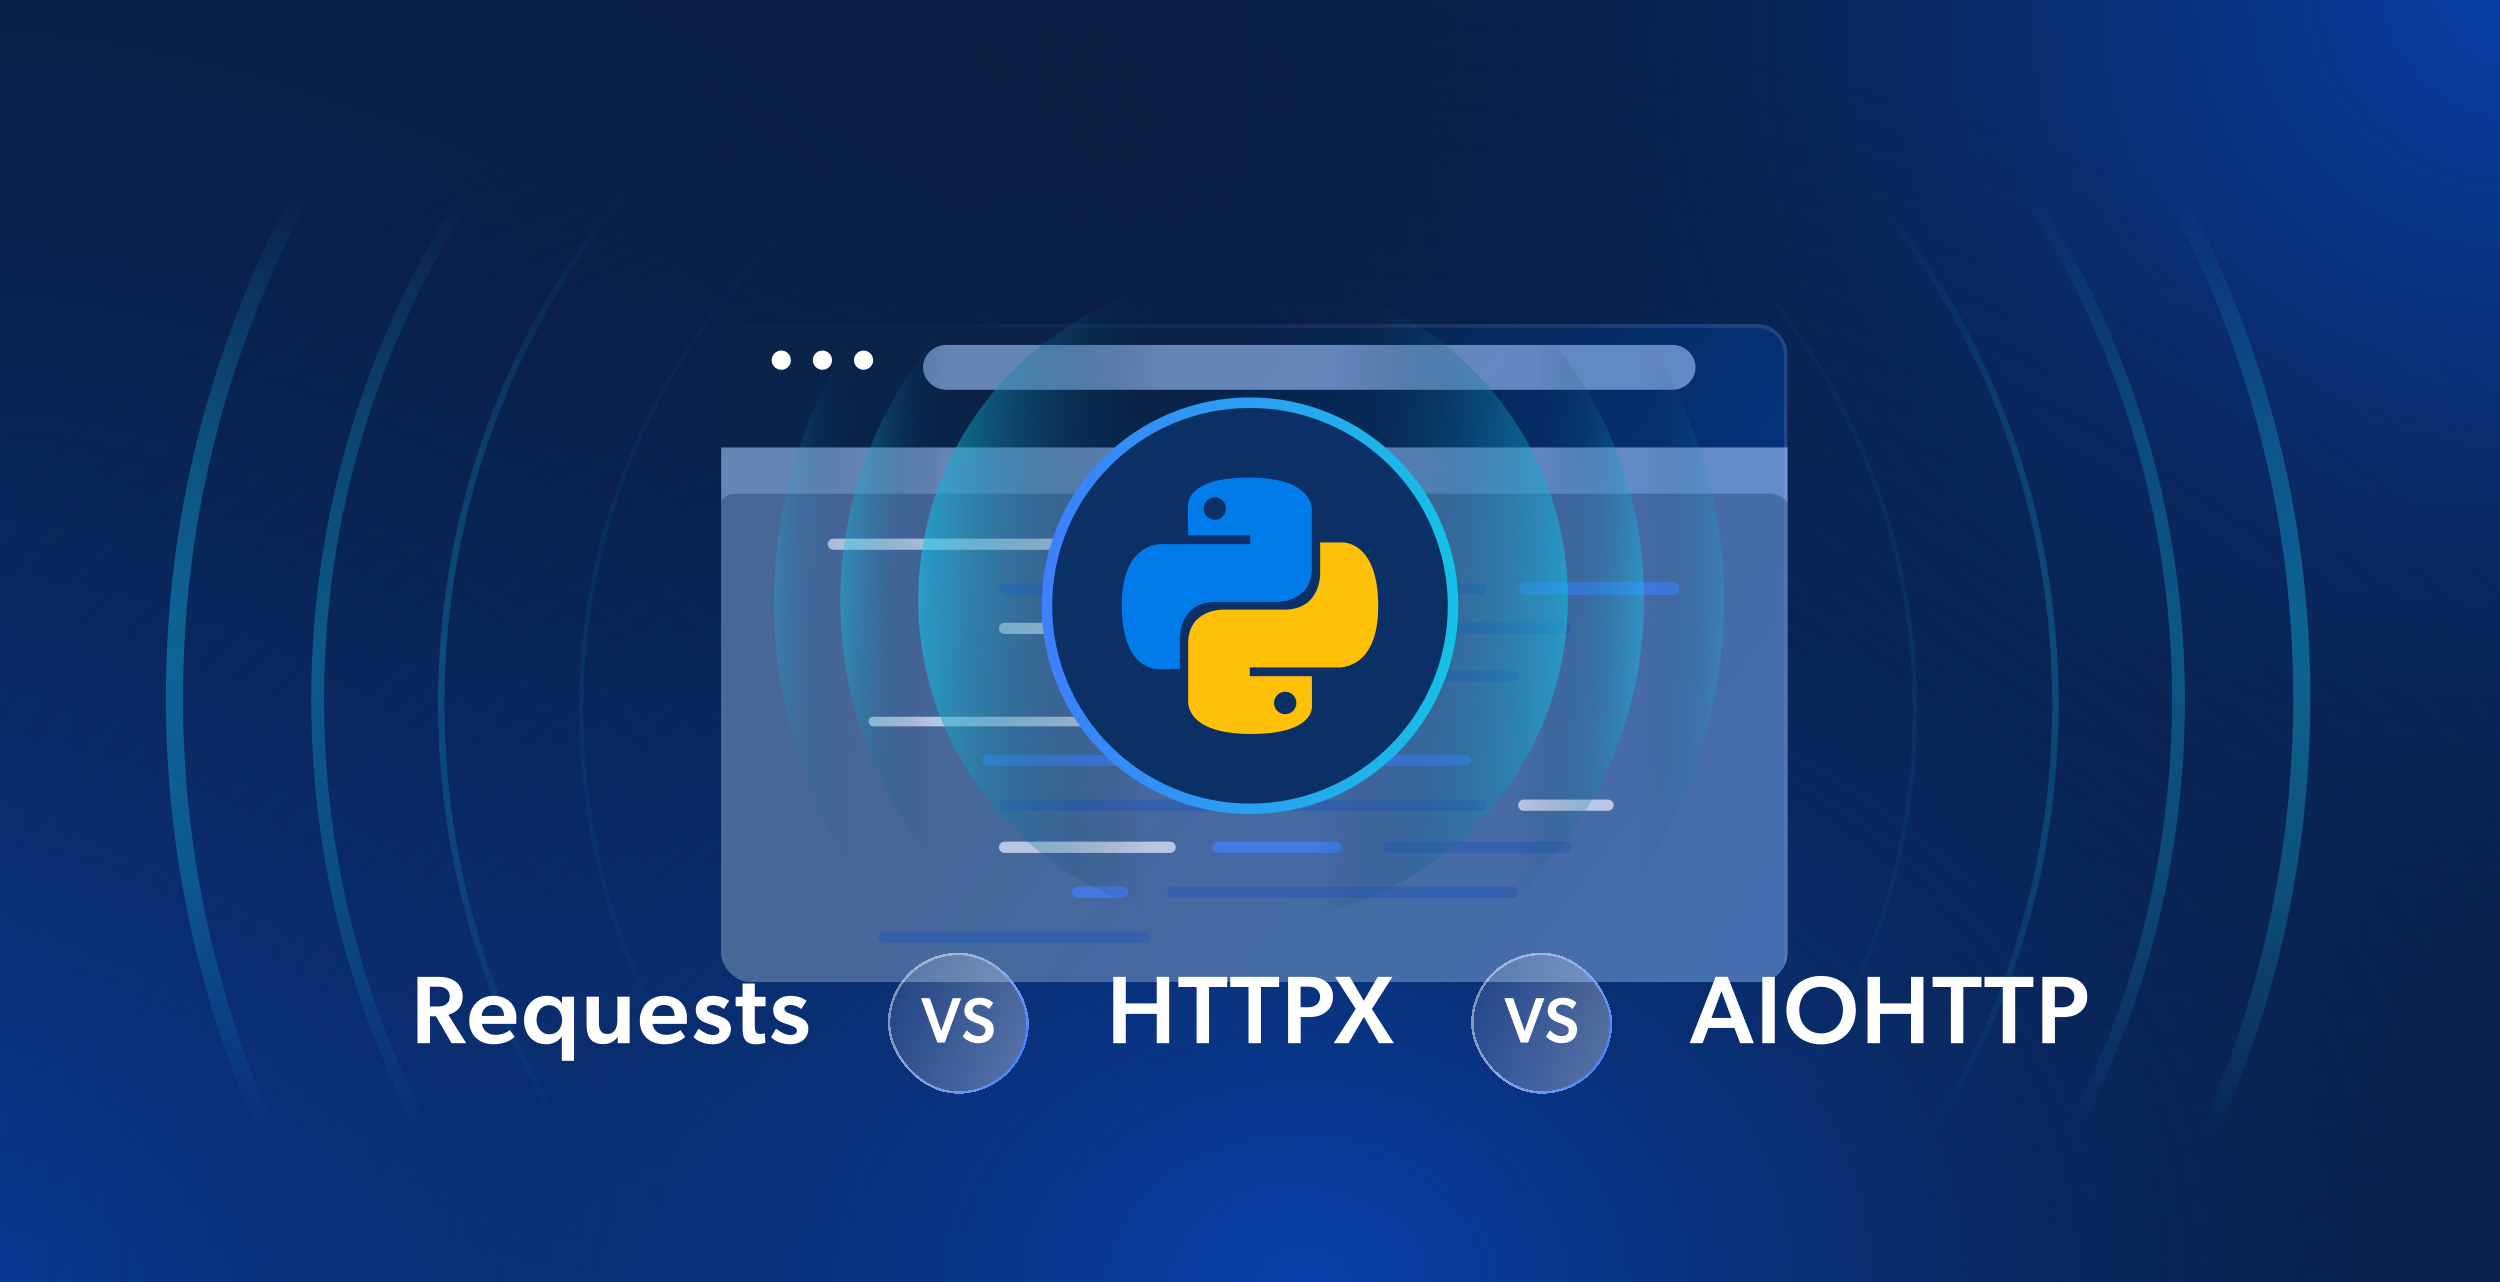 <svg width="780" height="400" viewBox="0 0 780 400" fill="none" xmlns="http://www.w3.org/2000/svg">
<g clip-path="url(#clip0_3522_664)">
<rect width="780" height="400" fill="#091E42"/>
<rect width="780" height="400" fill="url(#paint0_radial_3522_664)"/>
<rect width="780" height="400" fill="url(#paint1_radial_3522_664)"/>
<rect width="780" height="400" fill="url(#paint2_radial_3522_664)"/>
<g opacity="0.4">
<mask id="mask0_3522_664" style="mask-type:alpha" maskUnits="userSpaceOnUse" x="-21" y="57" width="822" height="298">
<path d="M800.843 57.923L-20.842 57.923L-20.842 354.78L800.843 354.78L800.843 57.923Z" fill="url(#paint3_linear_3522_664)"/>
</mask>
<g mask="url(#mask0_3522_664)">
<g filter="url(#filter0_d_3522_664)">
<path d="M386.833 543.138C570.115 543.138 718.694 394.776 718.694 211.762C718.694 28.748 570.115 -119.615 386.833 -119.615C203.552 -119.615 54.973 28.748 54.973 211.762C54.973 394.776 203.552 543.138 386.833 543.138Z" stroke="url(#paint4_linear_3522_664)" stroke-width="5.342"/>
</g>
<g filter="url(#filter1_d_3522_664)">
<path d="M390.001 501.63C550.325 501.63 680.293 371.851 680.293 211.762C680.293 51.672 550.325 -78.107 390.001 -78.107C229.677 -78.107 99.709 51.672 99.709 211.762C99.709 371.851 229.677 501.63 390.001 501.63Z" stroke="url(#paint5_linear_3522_664)" stroke-opacity="0.8" stroke-width="4.007"/>
</g>
<g filter="url(#filter2_d_3522_664)">
<path d="M390.194 463.212C529.27 463.212 642.013 350.634 642.013 211.761C642.013 72.888 529.27 -39.691 390.194 -39.691C251.118 -39.691 138.375 72.888 138.375 211.761C138.375 350.634 251.118 463.212 390.194 463.212Z" stroke="url(#paint6_linear_3522_664)" stroke-opacity="0.6" stroke-width="2.003"/>
</g>
<g opacity="0.4">
<g filter="url(#filter3_d_3522_664)">
<path d="M390.26 419.787C505.177 419.787 598.336 326.764 598.336 212.014C598.336 97.264 505.177 4.241 390.26 4.241C275.343 4.241 182.184 97.264 182.184 212.014C182.184 326.764 275.343 419.787 390.26 419.787Z" stroke="url(#paint7_linear_3522_664)" stroke-opacity="0.5" stroke-width="1.336"/>
</g>
</g>
</g>
</g>
<g clip-path="url(#clip1_3522_664)">
<g filter="url(#filter4_bd_3522_664)">
<rect x="225" y="93.615" width="332.727" height="212.77" rx="9.108" fill="url(#paint8_linear_3522_664)"/>
<rect x="225.569" y="94.184" width="331.589" height="211.632" rx="8.539" stroke="url(#paint9_linear_3522_664)" stroke-opacity="0.2" stroke-width="1.139"/>
</g>
<g style="mix-blend-mode:overlay">
<rect x="225" y="139.615" width="380" height="196" fill="#A2C6FF" fill-opacity="0.6"/>
</g>
<path opacity="0.3" d="M223 160.862C223 157.089 226.058 154.031 229.831 154.031H552.169C555.942 154.031 559 157.089 559 160.862V306.385H223V160.862Z" fill="#022455"/>
<g style="mix-blend-mode:overlay">
<path fill-rule="evenodd" clip-rule="evenodd" d="M288 114.615C288 110.749 291.275 107.615 295.315 107.615H521.685C525.725 107.615 529 110.749 529 114.615C529 118.481 525.725 121.615 521.685 121.615L295.315 121.615C291.275 121.615 288 118.481 288 114.615Z" fill="#A2C6FF" fill-opacity="0.6"/>
</g>
<path d="M246.762 112.376C246.762 114.019 245.406 115.376 243.762 115.376C242.118 115.376 240.762 114.019 240.762 112.376C240.762 110.732 242.118 109.376 243.762 109.376C245.406 109.376 246.762 110.732 246.762 112.376Z" fill="white"/>
<path d="M259.592 112.376C259.592 114.019 258.236 115.376 256.592 115.376C254.948 115.376 253.592 114.019 253.592 112.376C253.592 110.732 254.948 109.376 256.592 109.376C258.277 109.376 259.592 110.732 259.592 112.376Z" fill="white"/>
<path d="M272.424 112.376C272.424 114.019 271.068 115.376 269.424 115.376C267.78 115.376 266.424 114.019 266.424 112.376C266.424 110.732 267.78 109.376 269.424 109.376C271.068 109.376 272.424 110.732 272.424 112.376Z" fill="white"/>
<g style="mix-blend-mode:color-dodge" opacity="0.7">
<path d="M408.876 168.041H260.025C259.057 168.041 258.273 168.825 258.273 169.792C258.273 170.759 259.057 171.543 260.025 171.543H408.876C409.843 171.543 410.628 170.759 410.628 169.792C410.628 168.825 409.843 168.041 408.876 168.041Z" fill="#E7EEFF"/>
<path d="M462.288 182.05H313.437C312.47 182.05 311.686 182.834 311.686 183.801C311.686 184.769 312.47 185.553 313.437 185.553H462.288C463.256 185.553 464.04 184.769 464.04 183.801C464.04 182.834 463.256 182.05 462.288 182.05Z" fill="#2D5CB2"/>
<path d="M522 181.615H476C474.895 181.615 474 182.51 474 183.615C474 184.719 474.895 185.615 476 185.615H522C523.105 185.615 524 184.719 524 183.615C524 182.51 523.105 181.615 522 181.615Z" fill="#3D7FFC"/>
<path d="M365.097 194.309H313.437C312.47 194.309 311.686 195.093 311.686 196.06C311.686 197.027 312.47 197.811 313.437 197.811H365.097C366.064 197.811 366.848 197.027 366.848 196.06C366.848 195.093 366.064 194.309 365.097 194.309Z" fill="#E7EEFF"/>
<path d="M416.757 194.309H379.982C379.015 194.309 378.23 195.093 378.23 196.06C378.23 197.027 379.015 197.811 379.982 197.811H416.757C417.724 197.811 418.508 197.027 418.508 196.06C418.508 195.093 417.724 194.309 416.757 194.309Z" fill="#3D7FFC"/>
<path d="M488.556 194.309H433.394C432.427 194.309 431.643 195.093 431.643 196.06C431.643 197.027 432.427 197.811 433.394 197.811H488.556C489.524 197.811 490.308 197.027 490.308 196.06C490.308 195.093 489.524 194.309 488.556 194.309Z" fill="#2D5CB2"/>
<path d="M471.919 209.194H365.972C365.005 209.194 364.221 209.978 364.221 210.945C364.221 211.912 365.005 212.696 365.972 212.696H471.919C472.886 212.696 473.67 211.912 473.67 210.945C473.67 209.978 472.886 209.194 471.919 209.194Z" fill="#2D5CB2"/>
<path d="M350.212 209.194H336.202C335.235 209.194 334.451 209.978 334.451 210.945C334.451 211.912 335.235 212.696 336.202 212.696H350.212C351.179 212.696 351.963 211.912 351.963 210.945C351.963 209.978 351.179 209.194 350.212 209.194Z" fill="#3D7FFC"/>
<path d="M417.5 223.615H272.5C271.672 223.615 271 224.286 271 225.115C271 225.943 271.672 226.615 272.5 226.615H417.5C418.328 226.615 419 225.943 419 225.115C419 224.286 418.328 223.615 417.5 223.615Z" fill="#E7EEFF"/>
<path d="M457.035 235.462H308.183C307.216 235.462 306.432 236.246 306.432 237.213C306.432 238.18 307.216 238.964 308.183 238.964H457.035C458.002 238.964 458.786 238.18 458.786 237.213C458.786 236.246 458.002 235.462 457.035 235.462Z" fill="#3D7FFC"/>
<path d="M462.288 249.471H313.437C312.47 249.471 311.686 250.255 311.686 251.222C311.686 252.19 312.47 252.974 313.437 252.974H462.288C463.256 252.974 464.04 252.19 464.04 251.222C464.04 250.255 463.256 249.471 462.288 249.471Z" fill="#2D5CB2"/>
<path d="M501.689 249.471H475.421C474.454 249.471 473.67 250.255 473.67 251.222C473.67 252.19 474.454 252.974 475.421 252.974H501.689C502.656 252.974 503.44 252.19 503.44 251.222C503.44 250.255 502.656 249.471 501.689 249.471Z" fill="#E7EEFF"/>
<path d="M365.097 262.605H313.437C312.47 262.605 311.686 263.389 311.686 264.356C311.686 265.324 312.47 266.108 313.437 266.108H365.097C366.064 266.108 366.848 265.324 366.848 264.356C366.848 263.389 366.064 262.605 365.097 262.605Z" fill="#E7EEFF"/>
<path d="M416.757 262.605H379.982C379.015 262.605 378.23 263.389 378.23 264.356C378.23 265.324 379.015 266.108 379.982 266.108H416.757C417.724 266.108 418.508 265.324 418.508 264.356C418.508 263.389 417.724 262.605 416.757 262.605Z" fill="#3D7FFC"/>
<path d="M488.556 262.605H433.394C432.427 262.605 431.643 263.389 431.643 264.356C431.643 265.324 432.427 266.108 433.394 266.108H488.556C489.524 266.108 490.308 265.324 490.308 264.356C490.308 263.389 489.524 262.605 488.556 262.605Z" fill="#2D5CB2"/>
<path d="M471.919 276.615H365.972C365.005 276.615 364.221 277.399 364.221 278.366C364.221 279.333 365.005 280.117 365.972 280.117H471.919C472.886 280.117 473.67 279.333 473.67 278.366C473.67 277.399 472.886 276.615 471.919 276.615Z" fill="#2D5CB2"/>
<path d="M350.212 276.615H336.202C335.235 276.615 334.451 277.399 334.451 278.366C334.451 279.333 335.235 280.117 336.202 280.117H350.212C351.179 280.117 351.963 279.333 351.963 278.366C351.963 277.399 351.179 276.615 350.212 276.615Z" fill="#3D7FFC"/>
<path d="M357.217 290.624H275.786C274.819 290.624 274.035 291.408 274.035 292.376C274.035 293.343 274.819 294.127 275.786 294.127H357.217C358.184 294.127 358.968 293.343 358.968 292.376C358.968 291.408 358.184 290.624 357.217 290.624Z" fill="#2D5CB2"/>
</g>
</g>
<g opacity="0.6" clip-path="url(#clip2_3522_664)">
<path opacity="0.4" d="M386.793 338.268C304.959 336.71 239.91 268.087 241.503 184.993C243.095 101.9 310.726 35.802 392.559 37.36C474.393 38.917 539.441 107.54 537.849 190.634C536.257 273.727 468.626 339.825 386.793 338.268Z" fill="url(#paint10_linear_3522_664)"/>
<ellipse opacity="0.7" cx="127.088" cy="125.399" rx="127.088" ry="125.399" transform="matrix(-0.061 0.998 -0.998 -0.06 520.467 68)" fill="url(#paint11_linear_3522_664)"/>
<ellipse cx="101.165" cy="101.333" rx="101.165" ry="101.333" transform="matrix(-0.061 0.998 -0.998 -0.06 495.133 92.026)" fill="url(#paint12_linear_3522_664)"/>
</g>
<g clip-path="url(#clip3_3522_664)">
<circle cx="390" cy="189" r="63.361" fill="#0A3066" stroke="url(#paint13_linear_3522_664)" stroke-width="3.277"/>
<path d="M389.705 149C369.399 149 370.667 157.853 370.667 157.853L370.69 167.024H390.067V169.777H362.993C362.993 169.777 350 168.296 350 188.893C350 209.491 361.341 208.76 361.341 208.76H368.109V199.202C368.109 199.202 367.745 187.801 379.269 187.801C390.794 187.801 398.488 187.801 398.488 187.801C398.488 187.801 409.286 187.976 409.286 177.31C409.286 166.643 409.286 159.673 409.286 159.673C409.286 159.673 410.925 149 389.705 149ZM379.02 155.167C380.948 155.167 382.506 156.734 382.506 158.672C382.506 160.61 380.948 162.176 379.02 162.176C377.092 162.176 375.534 160.61 375.534 158.672C375.534 156.734 377.092 155.167 379.02 155.167Z" fill="#027BEA"/>
<path d="M390.296 229C410.601 229 409.333 220.147 409.333 220.147L409.311 210.976H389.933V208.223H417.007C417.007 208.223 430 209.704 430 189.107C430 168.509 418.659 169.24 418.659 169.24H411.891V178.798C411.891 178.798 412.256 190.199 400.731 190.199C389.206 190.199 381.513 190.199 381.513 190.199C381.513 190.199 370.715 190.024 370.715 200.69C370.715 211.357 370.715 218.327 370.715 218.327C370.715 218.327 369.076 229 390.296 229ZM400.98 222.833C399.052 222.833 397.494 221.266 397.494 219.328C397.494 217.39 399.052 215.824 400.98 215.824C402.908 215.824 404.466 217.39 404.466 219.328C404.466 221.266 402.908 222.833 400.98 222.833Z" fill="#FFC107"/>
</g>
<path d="M136.01 317.084H134.15V325.484H130.25V304.784H136.91C139.1 304.784 140.84 305.264 142.13 306.254C143.42 307.244 144.35 308.834 144.35 310.814C144.35 314.384 142.4 315.824 139.88 316.604L145.46 325.484H140.9L136.01 317.084ZM136.16 314.024C137.42 314.024 138.38 313.934 139.13 313.364C139.91 312.794 140.33 312.104 140.33 310.934C140.33 309.794 139.91 309.044 139.13 308.504C138.38 307.934 137.42 307.844 136.16 307.844H134.12V314.024H136.16ZM150.367 319.454C150.727 321.764 152.497 322.874 154.687 322.874C156.637 322.874 158.377 322.004 159.067 321.404L160.567 323.474C159.757 324.314 157.567 325.814 154.027 325.814C149.647 325.814 146.407 323.144 146.407 318.464C146.407 313.814 149.797 310.694 153.937 310.694C158.407 310.694 161.107 313.634 161.107 317.504C161.107 318.254 161.047 319.454 161.047 319.454H150.367ZM153.907 313.544C151.627 313.544 150.427 315.134 150.307 316.964H157.267C157.207 315.374 156.607 313.544 153.907 313.544ZM175.292 323.444H175.232C174.182 324.974 172.382 325.814 170.372 325.814C166.112 325.814 163.502 322.514 163.502 318.224C163.502 314.084 166.232 310.694 170.642 310.694C172.892 310.694 174.482 311.654 175.262 313.034H175.352V310.964H179.102V330.974H175.292V323.444ZM171.452 322.694C173.762 322.694 175.382 320.924 175.382 318.194C175.382 315.764 173.792 313.634 171.332 313.634C168.842 313.634 167.402 315.764 167.402 318.194C167.402 320.714 168.962 322.694 171.452 322.694ZM186.853 318.734C186.853 320.894 187.213 322.604 189.433 322.604C191.743 322.604 192.613 320.774 192.613 318.344V310.964H196.453V325.484H192.733L192.703 323.444C191.863 324.884 190.303 325.754 188.203 325.754C184.033 325.754 183.013 323.054 183.013 319.574V310.964H186.853V318.734ZM203.583 319.454C203.943 321.764 205.713 322.874 207.903 322.874C209.853 322.874 211.593 322.004 212.283 321.404L213.783 323.474C212.973 324.314 210.783 325.814 207.243 325.814C202.863 325.814 199.623 323.144 199.623 318.464C199.623 313.814 203.013 310.694 207.153 310.694C211.623 310.694 214.323 313.634 214.323 317.504C214.323 318.254 214.263 319.454 214.263 319.454H203.583ZM207.123 313.544C204.843 313.544 203.643 315.134 203.523 316.964H210.483C210.423 315.374 209.823 313.544 207.123 313.544ZM225.842 314.804C225.002 314.174 223.772 313.574 222.452 313.574C221.192 313.574 220.562 314.054 220.562 314.744C220.562 315.374 221.042 315.884 222.662 316.394L223.682 316.724C226.892 317.774 228.032 318.914 228.032 321.014C228.032 323.774 225.842 325.814 222.272 325.814C220.052 325.814 217.562 324.914 216.392 323.564L217.952 320.954C219.662 322.274 221.132 322.934 222.362 322.934C223.802 322.934 224.462 322.394 224.462 321.554C224.462 320.804 223.892 320.384 222.032 319.754L220.352 319.184C218.192 318.464 217.082 317.174 217.082 315.044C217.082 312.404 219.482 310.694 222.272 310.694C224.852 310.694 226.292 311.384 227.492 312.254L225.842 314.804ZM235.491 319.844C235.491 322.064 235.881 322.604 237.231 322.604C238.011 322.604 238.611 322.364 238.611 322.364L238.821 325.334C238.641 325.394 237.501 325.814 235.881 325.814C232.911 325.814 231.681 324.464 231.681 320.684V313.964H229.521V310.994H231.681V306.854H235.491V310.994H238.851V313.964H235.491V319.844ZM250.011 314.804C249.171 314.174 247.941 313.574 246.621 313.574C245.361 313.574 244.731 314.054 244.731 314.744C244.731 315.374 245.211 315.884 246.831 316.394L247.851 316.724C251.061 317.774 252.201 318.914 252.201 321.014C252.201 323.774 250.011 325.814 246.441 325.814C244.221 325.814 241.731 324.914 240.561 323.564L242.121 320.954C243.831 322.274 245.301 322.934 246.531 322.934C247.971 322.934 248.631 322.394 248.631 321.554C248.631 320.804 248.061 320.384 246.201 319.754L244.521 319.184C242.361 318.464 241.251 317.174 241.251 315.044C241.251 312.404 243.651 310.694 246.441 310.694C249.021 310.694 250.461 311.384 251.661 312.254L250.011 314.804Z" fill="white"/>
<g filter="url(#filter5_bd_3522_664)">
<rect x="277" y="293.984" width="44" height="44" rx="22" fill="url(#paint14_linear_3522_664)" shape-rendering="crispEdges"/>
<rect x="277.385" y="294.369" width="43.23" height="43.23" rx="21.615" stroke="url(#paint15_linear_3522_664)" stroke-width="0.77" shape-rendering="crispEdges"/>
<path d="M287.355 308.184H290.115L293.675 318.444L297.235 308.184H299.875L294.775 322.004H292.455L287.355 308.184ZM307.346 314.364C309.286 315.164 310.046 316.244 310.046 317.964C310.046 320.524 308.166 322.224 305.246 322.224C302.886 322.224 301.266 321.124 300.366 320.084L301.606 318.204C302.686 319.384 303.986 320.024 305.286 320.024C306.566 320.024 307.446 319.404 307.446 318.204C307.446 317.124 306.726 316.764 305.546 316.284L303.386 315.424C301.886 314.824 300.886 313.764 300.886 312.084C300.886 309.684 302.766 308.024 305.666 308.024C307.626 308.024 309.046 308.844 309.866 309.684L308.626 311.544C307.746 310.744 306.686 310.164 305.506 310.164C304.366 310.164 303.466 310.724 303.466 311.744C303.466 312.744 304.326 313.124 305.046 313.424L307.346 314.364Z" fill="white"/>
</g>
<path d="M360.909 316.334H351.249V325.484H347.349V304.784H351.249V313.064H360.909V304.784H364.779V325.484H360.909V316.334ZM373.351 307.934H367.651V304.784H382.891V307.934H377.221V325.484H373.351V307.934ZM389.537 307.934H383.837V304.784H399.077V307.934H393.407V325.484H389.537V307.934ZM401.883 304.784H408.543C410.613 304.784 412.413 305.204 413.733 306.314C415.083 307.424 415.893 308.894 415.893 310.994C415.893 313.094 415.083 314.594 413.733 315.704C412.413 316.814 410.613 317.324 408.543 317.324H405.813V325.484H401.883V304.784ZM408.063 314.264C409.263 314.264 410.073 313.964 410.733 313.484C411.393 313.004 411.873 312.164 411.873 310.994C411.873 309.854 411.303 309.014 410.643 308.534C409.983 308.054 409.173 307.844 407.973 307.844H405.783V314.264H408.063ZM425.533 317.234L420.733 325.484H416.113L422.983 314.774L416.563 304.784H421.153L425.503 312.254L429.853 304.784H434.443L428.023 314.804L434.893 325.484H430.243L425.533 317.234Z" fill="white"/>
<g filter="url(#filter6_bd_3522_664)">
<rect x="459" y="293.984" width="44" height="44" rx="22" fill="url(#paint16_linear_3522_664)" shape-rendering="crispEdges"/>
<rect x="459.385" y="294.369" width="43.23" height="43.23" rx="21.615" stroke="url(#paint17_linear_3522_664)" stroke-width="0.77" shape-rendering="crispEdges"/>
<path d="M469.355 308.184H472.115L475.675 318.444L479.235 308.184H481.875L476.775 322.004H474.455L469.355 308.184ZM489.346 314.364C491.286 315.164 492.046 316.244 492.046 317.964C492.046 320.524 490.166 322.224 487.246 322.224C484.886 322.224 483.266 321.124 482.366 320.084L483.606 318.204C484.686 319.384 485.986 320.024 487.286 320.024C488.566 320.024 489.446 319.404 489.446 318.204C489.446 317.124 488.726 316.764 487.546 316.284L485.386 315.424C483.886 314.824 482.886 313.764 482.886 312.084C482.886 309.684 484.766 308.024 487.666 308.024C489.626 308.024 491.046 308.844 491.866 309.684L490.626 311.544C489.746 310.744 488.686 310.164 487.506 310.164C486.366 310.164 485.466 310.724 485.466 311.744C485.466 312.744 486.326 313.124 487.046 313.424L489.346 314.364Z" fill="white"/>
</g>
<path d="M541.137 320.714H533.007L531.207 325.484H527.157L535.287 304.754H539.067L547.197 325.484H542.937L541.137 320.714ZM533.967 317.594H540.177L537.087 309.224L533.967 317.594ZM549.838 304.784H553.738V325.484H549.838V304.784ZM568.185 325.844C562.215 325.844 557.355 321.824 557.355 315.164C557.355 308.504 562.215 304.484 568.185 304.484C574.185 304.484 579.015 308.504 579.015 315.164C579.015 321.824 574.185 325.844 568.185 325.844ZM574.995 315.134C574.995 310.634 572.025 307.874 568.185 307.874C564.345 307.874 561.375 310.634 561.375 315.134C561.375 319.634 564.375 322.424 568.185 322.424C572.025 322.424 574.995 319.634 574.995 315.134ZM596.238 316.334H586.578V325.484H582.678V304.784H586.578V313.064H596.238V304.784H600.108V325.484H596.238V316.334ZM608.68 307.934H602.98V304.784H618.22V307.934H612.55V325.484H608.68V307.934ZM624.866 307.934H619.166V304.784H634.406V307.934H628.736V325.484H624.866V307.934ZM637.212 304.784H643.872C645.942 304.784 647.742 305.204 649.062 306.314C650.412 307.424 651.222 308.894 651.222 310.994C651.222 313.094 650.412 314.594 649.062 315.704C647.742 316.814 645.942 317.324 643.872 317.324H641.142V325.484H637.212V304.784ZM643.392 314.264C644.592 314.264 645.402 313.964 646.062 313.484C646.722 313.004 647.202 312.164 647.202 310.994C647.202 309.854 646.632 309.014 645.972 308.534C645.312 308.054 644.502 307.844 643.302 307.844H641.112V314.264H643.392Z" fill="white"/>
</g>
<defs>
<filter id="filter0_d_3522_664" x="43.125" y="-124.984" width="686.336" height="685.367" filterUnits="userSpaceOnUse" color-interpolation-filters="sRGB">
<feFlood flood-opacity="0" result="BackgroundImageFix"/>
<feColorMatrix in="SourceAlpha" type="matrix" values="0 0 0 0 0 0 0 0 0 0 0 0 0 0 0 0 0 0 127 0" result="hardAlpha"/>
<feOffset dx="-0.54" dy="5.937"/>
<feGaussianBlur stdDeviation="4.318"/>
<feColorMatrix type="matrix" values="0 0 0 0 0.075 0 0 0 0 0.18 0 0 0 0 0.45 0 0 0 0.08 0"/>
<feBlend mode="normal" in2="BackgroundImageFix" result="effect1_dropShadow_3522_664"/>
<feBlend mode="normal" in="SourceGraphic" in2="effect1_dropShadow_3522_664" result="shape"/>
</filter>
<filter id="filter1_d_3522_664" x="87.549" y="-83.097" width="603.709" height="602.861" filterUnits="userSpaceOnUse" color-interpolation-filters="sRGB">
<feFlood flood-opacity="0" result="BackgroundImageFix"/>
<feColorMatrix in="SourceAlpha" type="matrix" values="0 0 0 0 0 0 0 0 0 0 0 0 0 0 0 0 0 0 127 0" result="hardAlpha"/>
<feOffset dx="-0.597" dy="6.571"/>
<feGaussianBlur stdDeviation="4.779"/>
<feColorMatrix type="matrix" values="0 0 0 0 0.075 0 0 0 0 0.18 0 0 0 0 0.45 0 0 0 0.08 0"/>
<feBlend mode="normal" in2="BackgroundImageFix" result="effect1_dropShadow_3522_664"/>
<feBlend mode="normal" in="SourceGraphic" in2="effect1_dropShadow_3522_664" result="shape"/>
</filter>
<filter id="filter2_d_3522_664" x="125.313" y="-44.239" width="528.341" height="527.607" filterUnits="userSpaceOnUse" color-interpolation-filters="sRGB">
<feFlood flood-opacity="0" result="BackgroundImageFix"/>
<feColorMatrix in="SourceAlpha" type="matrix" values="0 0 0 0 0 0 0 0 0 0 0 0 0 0 0 0 0 0 127 0" result="hardAlpha"/>
<feOffset dx="-0.709" dy="7.803"/>
<feGaussianBlur stdDeviation="5.675"/>
<feColorMatrix type="matrix" values="0 0 0 0 0.075 0 0 0 0 0.18 0 0 0 0 0.45 0 0 0 0.08 0"/>
<feBlend mode="normal" in2="BackgroundImageFix" result="effect1_dropShadow_3522_664"/>
<feBlend mode="normal" in="SourceGraphic" in2="effect1_dropShadow_3522_664" result="shape"/>
</filter>
<filter id="filter3_d_3522_664" x="166.558" y="-0.826" width="445.645" height="445.037" filterUnits="userSpaceOnUse" color-interpolation-filters="sRGB">
<feFlood flood-opacity="0" result="BackgroundImageFix"/>
<feColorMatrix in="SourceAlpha" type="matrix" values="0 0 0 0 0 0 0 0 0 0 0 0 0 0 0 0 0 0 127 0" result="hardAlpha"/>
<feOffset dx="-0.88" dy="9.679"/>
<feGaussianBlur stdDeviation="7.039"/>
<feColorMatrix type="matrix" values="0 0 0 0 0.075 0 0 0 0 0.18 0 0 0 0 0.45 0 0 0 0.08 0"/>
<feBlend mode="normal" in2="BackgroundImageFix" result="effect1_dropShadow_3522_664"/>
<feBlend mode="normal" in="SourceGraphic" in2="effect1_dropShadow_3522_664" result="shape"/>
</filter>
<filter id="filter4_bd_3522_664" x="172.675" y="41.29" width="437.377" height="317.421" filterUnits="userSpaceOnUse" color-interpolation-filters="sRGB">
<feFlood flood-opacity="0" result="BackgroundImageFix"/>
<feGaussianBlur in="BackgroundImageFix" stdDeviation="26.163"/>
<feComposite in2="SourceAlpha" operator="in" result="effect1_backgroundBlur_3522_664"/>
<feColorMatrix in="SourceAlpha" type="matrix" values="0 0 0 0 0 0 0 0 0 0 0 0 0 0 0 0 0 0 127 0" result="hardAlpha"/>
<feMorphology radius="1.879" operator="erode" in="SourceAlpha" result="effect2_dropShadow_3522_664"/>
<feOffset dy="7.514"/>
<feGaussianBlur stdDeviation="18.619"/>
<feComposite in2="hardAlpha" operator="out"/>
<feColorMatrix type="matrix" values="0 0 0 0 0 0 0 0 0 0 0 0 0 0 0 0 0 0 0.2 0"/>
<feBlend mode="normal" in2="effect1_backgroundBlur_3522_664" result="effect2_dropShadow_3522_664"/>
<feBlend mode="normal" in="SourceGraphic" in2="effect2_dropShadow_3522_664" result="shape"/>
</filter>
<filter id="filter5_bd_3522_664" x="258.276" y="278.517" width="81.448" height="81.448" filterUnits="userSpaceOnUse" color-interpolation-filters="sRGB">
<feFlood flood-opacity="0" result="BackgroundImageFix"/>
<feGaussianBlur in="BackgroundImageFix" stdDeviation="3.681"/>
<feComposite in2="SourceAlpha" operator="in" result="effect1_backgroundBlur_3522_664"/>
<feColorMatrix in="SourceAlpha" type="matrix" values="0 0 0 0 0 0 0 0 0 0 0 0 0 0 0 0 0 0 127 0" result="hardAlpha"/>
<feMorphology radius="0.814" operator="erode" in="SourceAlpha" result="effect2_dropShadow_3522_664"/>
<feOffset dy="3.256"/>
<feGaussianBlur stdDeviation="9.769"/>
<feComposite in2="hardAlpha" operator="out"/>
<feColorMatrix type="matrix" values="0 0 0 0 0 0 0 0 0 0 0 0 0 0 0 0 0 0 0.2 0"/>
<feBlend mode="normal" in2="effect1_backgroundBlur_3522_664" result="effect2_dropShadow_3522_664"/>
<feBlend mode="normal" in="SourceGraphic" in2="effect2_dropShadow_3522_664" result="shape"/>
</filter>
<filter id="filter6_bd_3522_664" x="440.276" y="278.517" width="81.448" height="81.448" filterUnits="userSpaceOnUse" color-interpolation-filters="sRGB">
<feFlood flood-opacity="0" result="BackgroundImageFix"/>
<feGaussianBlur in="BackgroundImageFix" stdDeviation="3.681"/>
<feComposite in2="SourceAlpha" operator="in" result="effect1_backgroundBlur_3522_664"/>
<feColorMatrix in="SourceAlpha" type="matrix" values="0 0 0 0 0 0 0 0 0 0 0 0 0 0 0 0 0 0 127 0" result="hardAlpha"/>
<feMorphology radius="0.814" operator="erode" in="SourceAlpha" result="effect2_dropShadow_3522_664"/>
<feOffset dy="3.256"/>
<feGaussianBlur stdDeviation="9.769"/>
<feComposite in2="hardAlpha" operator="out"/>
<feColorMatrix type="matrix" values="0 0 0 0 0 0 0 0 0 0 0 0 0 0 0 0 0 0 0.2 0"/>
<feBlend mode="normal" in2="effect1_backgroundBlur_3522_664" result="effect2_dropShadow_3522_664"/>
<feBlend mode="normal" in="SourceGraphic" in2="effect2_dropShadow_3522_664" result="shape"/>
</filter>
<radialGradient id="paint0_radial_3522_664" cx="0" cy="0" r="1" gradientUnits="userSpaceOnUse" gradientTransform="translate(1.41713e-05 418.687) rotate(-57.295) scale(531.782 588.419)">
<stop stop-color="#0941AB"/>
<stop offset="1" stop-color="#091B36" stop-opacity="0"/>
</radialGradient>
<radialGradient id="paint1_radial_3522_664" cx="0" cy="0" r="1" gradientUnits="userSpaceOnUse" gradientTransform="translate(796.78 -9.722) rotate(139.994) scale(490.426 444.702)">
<stop stop-color="#0941AB"/>
<stop offset="1" stop-color="#091B36" stop-opacity="0"/>
</radialGradient>
<radialGradient id="paint2_radial_3522_664" cx="0" cy="0" r="1" gradientUnits="userSpaceOnUse" gradientTransform="translate(407.481 400) rotate(-90.141) scale(400.001 528.853)">
<stop stop-color="#0941AB"/>
<stop offset="1" stop-color="#091B36" stop-opacity="0"/>
</radialGradient>
<linearGradient id="paint3_linear_3522_664" x1="390.001" y1="57.923" x2="390.001" y2="354.78" gradientUnits="userSpaceOnUse">
<stop stop-color="#303B45" stop-opacity="0"/>
<stop offset="0.276" stop-color="#0C1014" stop-opacity="0.745"/>
<stop offset="0.49" stop-color="#000203"/>
<stop offset="0.729" stop-color="#0D1115" stop-opacity="0.724"/>
<stop offset="1" stop-color="#303B45" stop-opacity="0"/>
</linearGradient>
<linearGradient id="paint4_linear_3522_664" x1="55.023" y1="190.113" x2="720.2" y2="198.533" gradientUnits="userSpaceOnUse">
<stop stop-color="#15C1E6"/>
<stop offset="0.526" stop-color="#1B4582"/>
<stop offset="1" stop-color="#15C1E6"/>
</linearGradient>
<linearGradient id="paint5_linear_3522_664" x1="99.753" y1="192.824" x2="681.61" y2="200.19" gradientUnits="userSpaceOnUse">
<stop stop-color="#15C1E6"/>
<stop offset="0.526" stop-color="#1B4582"/>
<stop offset="1" stop-color="#15C1E6"/>
</linearGradient>
<linearGradient id="paint6_linear_3522_664" x1="138.413" y1="195.333" x2="643.155" y2="201.723" gradientUnits="userSpaceOnUse">
<stop stop-color="#15C1E6"/>
<stop offset="0.526" stop-color="#1B4582"/>
<stop offset="1" stop-color="#15C1E6"/>
</linearGradient>
<linearGradient id="paint7_linear_3522_664" x1="182.215" y1="198.44" x2="599.28" y2="203.72" gradientUnits="userSpaceOnUse">
<stop stop-color="#15C1E6"/>
<stop offset="0.526" stop-color="#1B4582"/>
<stop offset="1" stop-color="#15C1E6"/>
</linearGradient>
<linearGradient id="paint8_linear_3522_664" x1="273.15" y1="84.469" x2="556.749" y2="295.107" gradientUnits="userSpaceOnUse">
<stop offset="0.28" stop-color="#092349"/>
<stop offset="1" stop-color="#003C97"/>
</linearGradient>
<linearGradient id="paint9_linear_3522_664" x1="270.23" y1="97.87" x2="512.931" y2="300.895" gradientUnits="userSpaceOnUse">
<stop stop-color="white" stop-opacity="0"/>
<stop offset="1" stop-color="#BBB7FF"/>
</linearGradient>
<linearGradient id="paint10_linear_3522_664" x1="537.849" y1="190.634" x2="241.504" y2="184.954" gradientUnits="userSpaceOnUse">
<stop stop-color="#15C1E6"/>
<stop offset="0.092" stop-color="#091B36" stop-opacity="0"/>
<stop offset="0.91" stop-color="#091B36" stop-opacity="0"/>
<stop offset="1" stop-color="#15C1E6"/>
</linearGradient>
<linearGradient id="paint11_linear_3522_664" x1="122.605" y1="0.958" x2="127.134" y2="250.798" gradientUnits="userSpaceOnUse">
<stop stop-color="#15C1E6"/>
<stop offset="0.144" stop-color="#091B36" stop-opacity="0"/>
<stop offset="0.876" stop-color="#091B36" stop-opacity="0"/>
<stop offset="1" stop-color="#15C1E6"/>
</linearGradient>
<linearGradient id="paint12_linear_3522_664" x1="95.274" y1="-2.852" x2="101.184" y2="202.665" gradientUnits="userSpaceOnUse">
<stop stop-color="#15C1E6"/>
<stop offset="0.383" stop-color="#091B36" stop-opacity="0"/>
<stop offset="0.641" stop-color="#091B36" stop-opacity="0"/>
<stop offset="1" stop-color="#15C1E6"/>
</linearGradient>
<linearGradient id="paint13_linear_3522_664" x1="325" y1="189.546" x2="455" y2="189.546" gradientUnits="userSpaceOnUse">
<stop stop-color="#3D7FFC"/>
<stop offset="1" stop-color="#15C1E6"/>
</linearGradient>
<linearGradient id="paint14_linear_3522_664" x1="278.796" y1="293.984" x2="323.158" y2="311.229" gradientUnits="userSpaceOnUse">
<stop stop-color="white" stop-opacity="0.09"/>
<stop offset="1" stop-color="white" stop-opacity="0.3"/>
</linearGradient>
<linearGradient id="paint15_linear_3522_664" x1="282.981" y1="294.864" x2="325.398" y2="317.554" gradientUnits="userSpaceOnUse">
<stop stop-color="white" stop-opacity="0.4"/>
<stop offset="1" stop-color="#3D7FFC"/>
</linearGradient>
<linearGradient id="paint16_linear_3522_664" x1="460.796" y1="293.984" x2="505.158" y2="311.229" gradientUnits="userSpaceOnUse">
<stop stop-color="white" stop-opacity="0.09"/>
<stop offset="1" stop-color="white" stop-opacity="0.3"/>
</linearGradient>
<linearGradient id="paint17_linear_3522_664" x1="464.981" y1="294.864" x2="507.398" y2="317.554" gradientUnits="userSpaceOnUse">
<stop stop-color="white" stop-opacity="0.4"/>
<stop offset="1" stop-color="#3D7FFC"/>
</linearGradient>
<clipPath id="clip0_3522_664">
<rect width="780" height="400" fill="white"/>
</clipPath>
<clipPath id="clip1_3522_664">
<rect x="225" y="93.615" width="332.727" height="212.77" rx="9.108" fill="white"/>
</clipPath>
<clipPath id="clip2_3522_664">
<rect width="304" height="239" fill="white" transform="translate(238 68)"/>
</clipPath>
<clipPath id="clip3_3522_664">
<rect width="130" height="130" fill="white" transform="translate(325 124)"/>
</clipPath>
</defs>
</svg>
